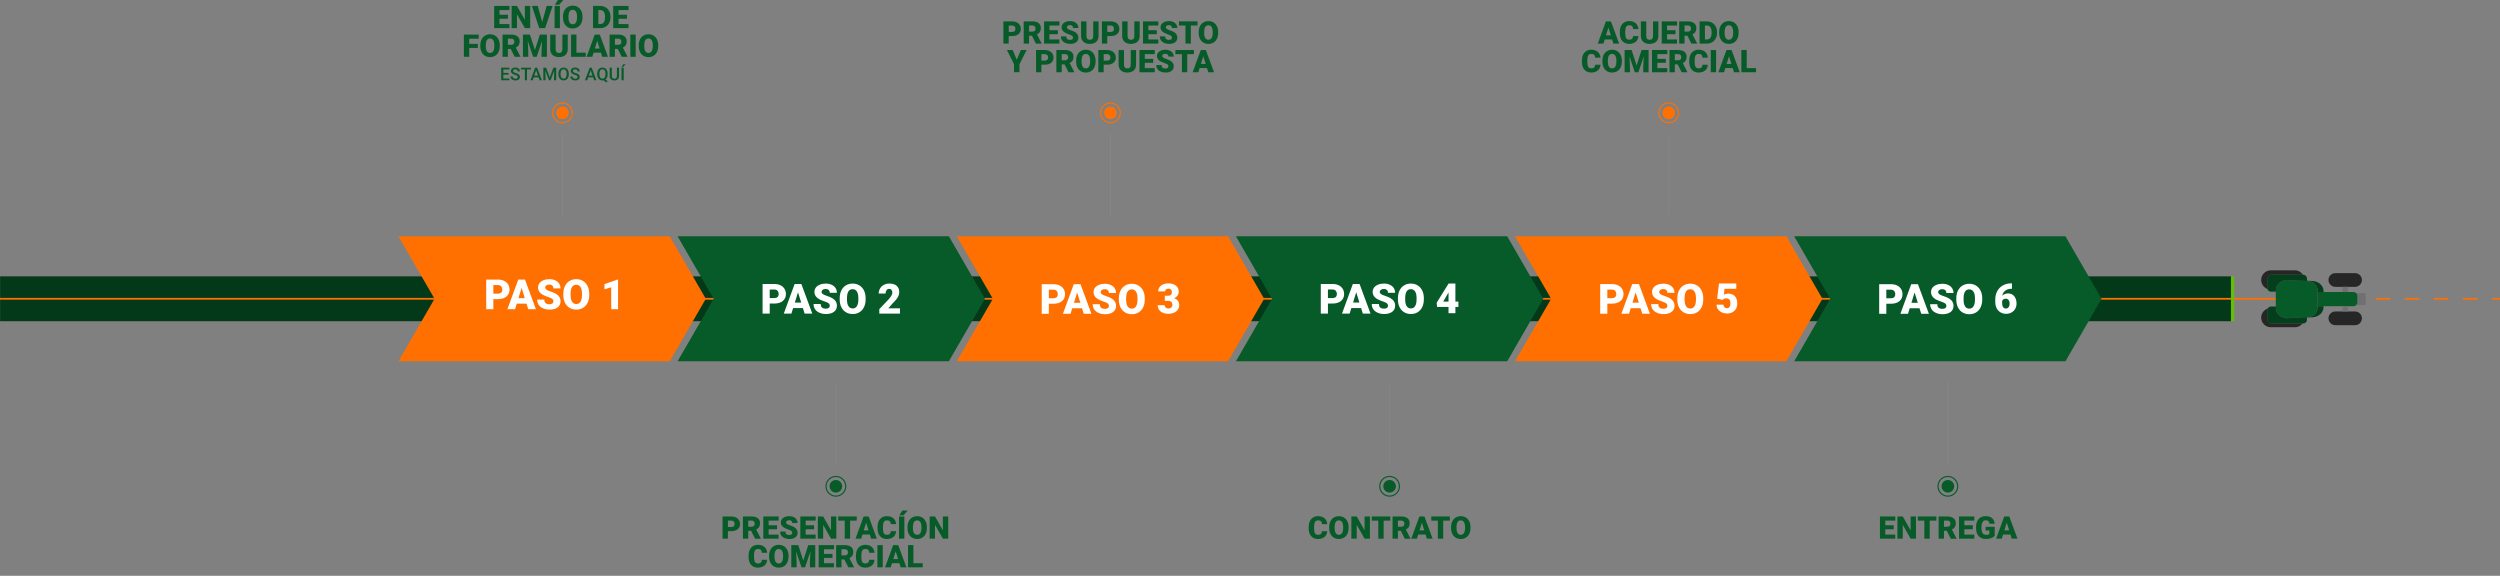 <?xml version="1.0" encoding="UTF-8"?> <svg xmlns="http://www.w3.org/2000/svg" id="a" viewBox="0 0 1920 442.22"><rect x="0" y="0" width="1920" height="442.22" fill="#808080" stroke="none"/><rect x="1762.44" y="228.79" width="6" height="1.35" style="fill:#ff7000; stroke-width:0px;"></rect><path d="M1902.8,230.14h-11.2v-1.35h11.2v1.35h0ZM1880.41,230.14h-11.2v-1.35h11.2v1.35h0ZM1858.02,230.14h-11.2v-1.35h11.2v1.35h0ZM1835.63,230.14h-11.2v-1.35h11.2v1.35h0ZM1813.24,230.14h-11.2v-1.35h11.2v1.35h0ZM1790.85,230.14h-11.2v-1.35h11.2v1.35h0Z" style="fill:#ff7000; stroke-width:0px;"></path><rect x="1914" y="228.79" width="6" height="1.35" style="fill:#ff7000; stroke-width:0px;"></rect><rect x=".08" y="212.24" width="1713.3" height="34.45" style="fill:#033818; stroke-width:0px;"></rect><path d="M0,230.15v-1.37h1752.45v1.37H0Z" style="fill:#ff7000; stroke-width:0px;"></path><rect x="1713.38" y="212.23" width="2.55" height="34.47" style="fill:#63be09; stroke-width:0px;"></rect><path d="M1807.46,234.35v-9.27h8.27c.66,0,1.19.53,1.19,1.19v6.89c0,.66-.53,1.19-1.19,1.19h-8.27Z" style="fill:#707070; stroke-width:0px;"></path><g style="opacity:.3;"><path d="M1807.21,234.35v-9.27h2.78c.48.54.77,1.24.77,2.02v5.22c0,.78-.29,1.49-.77,2.02h-2.78Z" style="fill:#707070; stroke-width:0px;"></path></g><path d="M1755.86,244.43h.14l15.75-.77.81-.04c4.15-.2,7.41-3.63,7.41-7.78v-.68h4.51v.69c0,4.16-3.72,7.59-8.45,7.8l-.61.03-3.67.16-14.6.63c-.44.02-.87,0-1.29-.03h0Z" style="fill:#043f1c; stroke-width:0px;"></path><path d="M1755.86,215c.42-.04.85-.05,1.29-.03l14.6.63,3.67.16.61.03c4.73.2,8.45,3.64,8.45,7.8v.69h-4.51v-.68c0-4.16-3.26-7.58-7.41-7.78l-.81-.04-15.75-.77h-.14Z" style="fill:#043f1c; stroke-width:0px;"></path><g style="opacity:.3;"><path d="M1756,215.01h-.14c.42-.04.85-.05,1.29-.03l14.6.63,3.67.16c3.06,1.17,5.22,4.13,5.22,7.59v.93h-.67v-.68c0-4.16-3.26-7.58-7.41-7.78l-.81-.04-15.75-.77h0Z" style="fill:#292929; stroke-width:0px;"></path></g><g style="opacity:.3;"><path d="M1779.96,235.15h.67v.94c0,3.44-2.15,6.41-5.22,7.57l-3.67.16-14.6.63c-.44.02-.87,0-1.29-.03h.14l15.75-.77.81-.04c4.15-.2,7.41-3.63,7.41-7.78v-.68h0Z" style="fill:#292929; stroke-width:0px;"></path></g><path d="M1736.58,243.96c0-2.03.82-3.87,2.15-5.2.79-.79,1.75-1.4,2.84-1.77-.19.38-.29.8-.29,1.25v7.35c0,1.56,1.27,2.82,2.82,2.82h24.23c-.2.26-.42.51-.65.75-1.33,1.33-3.17,2.15-5.2,2.15h-18.54c-4.06,0-7.35-3.29-7.35-7.35h-.01Z" style="fill:#262626; stroke-width:0px;"></path><path d="M1736.58,214.97c0-2.03.82-3.87,2.15-5.2,1.33-1.33,3.17-2.15,5.2-2.15h18.54c2.61,0,4.9,1.36,6.2,3.4h-24.58c-1.55,0-2.82,1.26-2.82,2.82v7.35c0,.24.03.46.08.68-2.79-1.05-4.78-3.73-4.78-6.89h.01Z" style="fill:#262626; stroke-width:0px;"></path><path d="M1740.82,245.71v-7.57c0-.32.05-.62.15-.9.19-.09.4-.17.6-.24-.19.38-.29.8-.29,1.25v7.35c0,1.56,1.27,2.82,2.82,2.82h24.23c-.05.06-.1.13-.16.19h-24.45c-1.6,0-2.9-1.3-2.9-2.9h0Z" style="fill:#262626; stroke-width:0px;"></path><path d="M1740.82,221.3v-7.57c0-1.61,1.31-2.9,2.9-2.9h24.82c.05.06.09.13.13.19h-24.58c-1.55,0-2.82,1.26-2.82,2.82v7.35c0,.24.03.46.08.68-.18-.07-.35-.14-.52-.22-.02-.12-.02-.23-.02-.35h0Z" style="fill:#262626; stroke-width:0px;"></path><path d="M1779.96,235.15v-10.87h27.55c1.61,0,2.92,1.31,2.92,2.92v5.03c0,1.61-1.31,2.92-2.92,2.92h-27.55Z" style="fill:#075b29; stroke-width:0px;"></path><path d="M1808.69,249.73h-15.16c-2.9,0-5.26-2.36-5.26-5.26h0c0-2.9,2.36-5.26,5.26-5.26h15.16c2.9,0,5.26,2.36,5.26,5.26h0c0,2.9-2.36,5.26-5.26,5.26Z" style="fill:#262626; stroke-width:0px;"></path><path d="M1808.69,220.29h-15.16c-2.9,0-5.26-2.36-5.26-5.26h0c0-2.9,2.36-5.26,5.26-5.26h15.16c2.9,0,5.26,2.36,5.26,5.26h0c0,2.9-2.36,5.26-5.26,5.26Z" style="fill:#262626; stroke-width:0px;"></path><rect x="1799.09" y="235.15" width="4.05" height="4.05" style="fill:#707070; stroke-width:0px;"></rect><rect x="1799.09" y="220.29" width="4.05" height="3.99" style="fill:#707070; stroke-width:0px;"></rect><path d="M1741.28,245.6v-7.35c0-.45.11-.87.29-1.25.46-.93,1.42-1.57,2.53-1.57h3.73v1.22c0,.17,0,.35.02.51.27,3.85,3.71,6.91,8.01,7.27h.14l15.75-.77v1.94c0,1.56-1.26,2.82-2.82,2.82h-24.83c-1.55,0-2.82-1.26-2.82-2.82h0Z" style="fill:#043f1c; stroke-width:0px;"></path><path d="M1741.28,221.19v-7.35c0-1.56,1.27-2.82,2.82-2.82h24.83c1.56,0,2.82,1.26,2.82,2.82v1.94l-15.75-.77h-.14c-4.3.36-7.74,3.42-8.01,7.27-.02.17-.02.34-.02.51v1.22h-3.73c-1.32,0-2.44-.91-2.74-2.14-.06-.22-.08-.44-.08-.68h0Z" style="fill:#043f1c; stroke-width:0px;"></path><g style="opacity:.3;"><path d="M1740.82,245.71v-7.57c0-.32.05-.62.15-.9.19-.09.4-.17.6-.24-.19.38-.29.8-.29,1.25v7.35c0,1.56,1.27,2.82,2.82,2.82h24.23c-.05.06-.1.13-.16.19h-24.45c-1.6,0-2.9-1.3-2.9-2.9h0Z" style="fill:#262626; stroke-width:0px;"></path></g><g style="opacity:.3;"><path d="M1740.82,221.3v-7.57c0-1.61,1.31-2.9,2.9-2.9h24.82c.05.06.09.13.13.19h-24.58c-1.55,0-2.82,1.26-2.82,2.82v7.35c0,.24.03.46.08.68-.18-.07-.35-.14-.52-.22-.02-.12-.02-.23-.02-.35h0Z" style="fill:#262626; stroke-width:0px;"></path></g><path d="M1747.49,236.79v-1.36h.33v1.22c0,.17,0,.35.02.51.27,3.85,3.71,6.91,8.01,7.27h.14l15.75-.77v.3l-15.91.77h-.15c-4.38-.37-7.9-3.5-8.17-7.42-.02-.17-.02-.35-.02-.53h0Z" style="fill:#292929; stroke-width:0px;"></path><path d="M1747.49,224.01v-1.36c0-.18,0-.35.02-.53.28-3.92,3.79-7.05,8.17-7.42h.15l15.91.77v.3l-15.75-.77h-.14c-4.3.36-7.74,3.42-8.01,7.27-.02.17-.02.34-.02.51v1.22h-.33Z" style="fill:#292929; stroke-width:0px;"></path><path d="M1747.83,236.65v-13.86c0-.17,0-.35.02-.51.27-3.85,3.71-6.91,8.01-7.27h.14l15.75.77.81.04c4.15.2,7.41,3.63,7.41,7.78v12.23c0,4.15-3.26,7.57-7.41,7.78l-.81.04-15.75.77h-.14c-4.3-.36-7.74-3.42-8.01-7.27-.02-.17-.02-.34-.02-.51h0Z" style="fill:#075b29; stroke-width:0px;"></path><g style="opacity:.3;"><path d="M1747.49,236.79v-1.36h.33v1.22c0,.17,0,.35.02.51.27,3.85,3.71,6.91,8.01,7.27h.14l15.75-.77v.3l-15.91.77h-.15c-4.38-.37-7.9-3.5-8.17-7.42-.02-.17-.02-.35-.02-.53h0Z" style="fill:#292929; stroke-width:0px;"></path></g><g style="opacity:.3;"><path d="M1747.49,224.01v-1.36c0-.18,0-.35.02-.53.28-3.92,3.79-7.05,8.17-7.42h.15l15.91.77v.3l-15.75-.77h-.14c-4.3.36-7.74,3.42-8.01,7.27-.02.17-.02.34-.02.51v1.22h-.33Z" style="fill:#292929; stroke-width:0px;"></path></g><g style="opacity:.3;"><rect x="1779.97" y="224.28" width=".71" height="10.87" style="fill:#3c3c3c; stroke-width:0px;"></rect></g><g style="opacity:.3;"><rect x="1799.09" y="235.16" width="4.05" height=".26" style="fill:#707070; stroke-width:0px;"></rect></g><g style="opacity:.3;"><rect x="1799.09" y="238.94" width="4.05" height=".26" style="fill:#707070; stroke-width:0px;"></rect></g><g style="opacity:.3;"><rect x="1799.09" y="220.29" width="4.05" height=".26" style="fill:#707070; stroke-width:0px;"></rect></g><g style="opacity:.3;"><rect x="1799.09" y="224.02" width="4.05" height=".26" style="fill:#707070; stroke-width:0px;"></rect></g><path d="M970.87,229.47l-27.72,48h-208.34l21.94-38,5.78-10-5.78-10-21.94-38h208.34l27.72,48h0Z" style="fill:#ff7000; stroke-width:0px;"></path><path d="M1399.62,229.47l-27.72,48h-208.34l21.94-38,5.78-10-5.78-10-21.94-38h208.34l27.72,48h0Z" style="fill:#ff7000; stroke-width:0px;"></path><path d="M1185.24,229.47l-27.72,48h-208.34l21.94-38,5.78-10-5.78-10-21.94-38h208.34l27.72,48h0Z" style="fill:#075b29; stroke-width:0px;"></path><path d="M542.07,229.47l-27.72,48h-208.34l21.94-38,5.79-10-5.79-10-21.94-38h208.34l27.72,48h0Z" style="fill:#ff7000; stroke-width:0px;"></path><path d="M756.45,229.47l-27.72,48h-208.34l21.94-38,5.78-10-5.78-10-21.94-38h208.34l27.72,48h0Z" style="fill:#075b29; stroke-width:0px;"></path><path d="M1613.99,229.47l-27.72,48h-208.34l21.93-38,5.79-10-5.79-10-21.93-38h208.34l27.72,48h0Z" style="fill:#075b29; stroke-width:0px;"></path><path d="M378.88,229.75v7.72h-5.48v-22.75h9.08c1.74,0,3.28.32,4.62.96,1.34.64,2.38,1.55,3.11,2.73.73,1.18,1.1,2.52,1.1,4.02,0,2.22-.79,3.99-2.38,5.32s-3.77,1.99-6.54,1.99h-3.51ZM378.88,225.52h3.59c1.06,0,1.87-.27,2.43-.8s.84-1.28.84-2.25c0-1.06-.29-1.91-.86-2.55-.57-.64-1.35-.96-2.34-.97h-3.66v6.56h0Z" style="fill:#fff; stroke-width:0px;"></path><path d="M404.37,233.22h-7.52l-1.31,4.25h-5.86l8.34-22.75h5.16l8.41,22.75h-5.89l-1.33-4.25h0ZM398.17,228.99h4.89l-2.45-7.89-2.44,7.89h0Z" style="fill:#fff; stroke-width:0px;"></path><path d="M424.98,231.42c0-.8-.28-1.43-.85-1.88-.57-.45-1.57-.91-2.99-1.39-1.43-.48-2.59-.94-3.5-1.39-2.95-1.45-4.42-3.44-4.42-5.97,0-1.26.37-2.37,1.1-3.34.73-.96,1.77-1.71,3.12-2.25,1.34-.54,2.85-.8,4.53-.8s3.1.29,4.4.88c1.3.58,2.3,1.41,3.02,2.49.72,1.08,1.08,2.31,1.08,3.7h-5.47c0-.93-.28-1.65-.85-2.16s-1.34-.77-2.3-.77-1.75.22-2.32.65c-.57.43-.85.98-.85,1.65,0,.58.31,1.11.94,1.59.62.47,1.72.96,3.3,1.47,1.57.51,2.86,1.05,3.88,1.63,2.46,1.42,3.69,3.37,3.69,5.86,0,1.99-.75,3.55-2.25,4.69s-3.56,1.7-6.17,1.7c-1.84,0-3.51-.33-5.01-.99-1.5-.66-2.62-1.57-3.38-2.72-.76-1.15-1.13-2.48-1.13-3.98h5.5c0,1.22.31,2.12.95,2.7.63.58,1.65.87,3.07.87.91,0,1.62-.2,2.15-.59s.79-.94.79-1.65h-.03Z" style="fill:#fff; stroke-width:0px;"></path><path d="M452.54,226.56c0,2.22-.41,4.18-1.23,5.89-.82,1.71-1.99,3.02-3.51,3.95-1.52.93-3.24,1.38-5.18,1.38s-3.66-.45-5.16-1.34-2.67-2.16-3.51-3.82c-.84-1.66-1.28-3.56-1.32-5.7v-1.28c0-2.23.41-4.2,1.23-5.9.82-1.7,1.99-3.02,3.52-3.95,1.53-.93,3.26-1.39,5.21-1.39s3.65.46,5.16,1.38c1.51.92,2.68,2.22,3.52,3.91s1.26,3.63,1.27,5.82v1.05h0ZM446.96,225.61c0-2.26-.38-3.98-1.13-5.15-.76-1.17-1.84-1.76-3.24-1.76-2.75,0-4.2,2.06-4.36,6.19l-.02,1.67c0,2.23.37,3.94,1.11,5.14.74,1.2,1.84,1.8,3.3,1.8s2.45-.59,3.2-1.77c.75-1.18,1.13-2.87,1.14-5.08v-1.05h0Z" style="fill:#fff; stroke-width:0px;"></path><path d="M474.68,237.47h-5.28v-16.81l-5.19,1.52v-4l9.98-3.45h.48v22.75h.01Z" style="fill:#fff; stroke-width:0px;"></path><rect x="431.64" y="102.68" width=".72" height="62.78" style="fill:#868686; stroke-width:0px;"></rect><rect x="641.59" y="293.47" width=".72" height="64" style="fill:#868686; stroke-width:0px;"></rect><path d="M641.96,381.47c-4.41,0-8-3.59-8-8s3.59-8,8-8,8,3.59,8,8-3.59,8-8,8ZM641.96,366.36c-3.92,0-7.11,3.19-7.11,7.11s3.19,7.11,7.11,7.11,7.11-3.19,7.11-7.11-3.19-7.11-7.11-7.11Z" style="fill:#075b29; stroke-width:0px;"></path><circle cx="641.96" cy="373.47" r="4.84" vector-effect="non-scaling-stroke" style="fill:#075b29; stroke-width:0px;"></circle><path d="M432,94.68c-4.41,0-8-3.59-8-8s3.59-8,8-8,8,3.59,8,8-3.59,8-8,8ZM432,79.57c-3.92,0-7.11,3.19-7.11,7.11s3.19,7.11,7.11,7.11,7.11-3.19,7.11-7.11-3.19-7.11-7.11-7.11Z" style="fill:#ff7000; stroke-width:0px;"></path><circle cx="432" cy="86.68" r="4.84" vector-effect="non-scaling-stroke" style="fill:#ff7000; stroke-width:0px;"></circle><rect x="852.47" y="102.68" width=".72" height="62.78" style="fill:#868686; stroke-width:0px;"></rect><rect x="1066.85" y="293.47" width=".72" height="64" style="fill:#868686; stroke-width:0px;"></rect><path d="M1067.21,381.47c-4.41,0-8-3.59-8-8s3.59-8,8-8,8,3.59,8,8-3.59,8-8,8ZM1067.21,366.36c-3.92,0-7.11,3.19-7.11,7.11s3.19,7.11,7.11,7.11,7.11-3.19,7.11-7.11-3.19-7.11-7.11-7.11Z" style="fill:#075b29; stroke-width:0px;"></path><circle cx="1067.21" cy="373.47" r="4.84" vector-effect="non-scaling-stroke" style="fill:#075b29; stroke-width:0px;"></circle><path d="M852.83,94.68c-4.41,0-8-3.59-8-8s3.59-8,8-8,8,3.59,8,8-3.59,8-8,8ZM852.83,79.57c-3.92,0-7.11,3.19-7.11,7.11s3.19,7.11,7.11,7.11,7.11-3.19,7.11-7.11-3.19-7.11-7.11-7.11Z" style="fill:#ff7000; stroke-width:0px;"></path><circle cx="852.83" cy="86.68" r="4.84" vector-effect="non-scaling-stroke" style="fill:#ff7000; stroke-width:0px;"></circle><rect x="1281.22" y="102.68" width=".72" height="62.78" style="fill:#868686; stroke-width:0px;"></rect><rect x="1495.59" y="293.47" width=".72" height="64" style="fill:#868686; stroke-width:0px;"></rect><path d="M1495.96,381.47c-4.41,0-8-3.59-8-8s3.59-8,8-8,8,3.59,8,8-3.59,8-8,8ZM1495.96,366.36c-3.92,0-7.11,3.19-7.11,7.11s3.19,7.11,7.11,7.11,7.11-3.19,7.11-7.11-3.19-7.11-7.11-7.11Z" style="fill:#075b29; stroke-width:0px;"></path><circle cx="1495.96" cy="373.47" r="4.84" vector-effect="non-scaling-stroke" style="fill:#075b29; stroke-width:0px;"></circle><path d="M1281.59,94.68c-4.41,0-8-3.59-8-8s3.59-8,8-8,8,3.59,8,8-3.59,8-8,8ZM1281.59,79.57c-3.92,0-7.11,3.19-7.11,7.11s3.19,7.11,7.11,7.11,7.11-3.19,7.11-7.11-3.19-7.11-7.11-7.11Z" style="fill:#ff7000; stroke-width:0px;"></path><circle cx="1281.59" cy="86.68" r="4.84" vector-effect="non-scaling-stroke" style="fill:#ff7000; stroke-width:0px;"></circle><path d="M591.14,233.14v7.72h-5.48v-22.75h9.08c1.74,0,3.28.32,4.62.96,1.34.64,2.38,1.55,3.11,2.73.73,1.18,1.1,2.52,1.1,4.02,0,2.22-.79,3.99-2.38,5.32s-3.77,1.99-6.54,1.99h-3.51ZM591.14,228.91h3.59c1.06,0,1.87-.27,2.43-.8s.84-1.28.84-2.25c0-1.06-.29-1.91-.86-2.55-.57-.64-1.35-.96-2.34-.97h-3.66v6.56h0Z" style="fill:#fff; stroke-width:0px;"></path><path d="M616.63,236.61h-7.52l-1.31,4.25h-5.86l8.34-22.75h5.16l8.41,22.75h-5.89l-1.33-4.25h0ZM610.43,232.38h4.89l-2.45-7.89-2.44,7.89h0Z" style="fill:#fff; stroke-width:0px;"></path><path d="M637.24,234.81c0-.8-.28-1.43-.85-1.88-.57-.45-1.57-.91-2.99-1.39-1.43-.48-2.59-.94-3.5-1.39-2.95-1.45-4.42-3.44-4.42-5.97,0-1.26.37-2.37,1.1-3.34.73-.96,1.77-1.71,3.12-2.25,1.34-.54,2.85-.8,4.53-.8s3.1.29,4.4.88c1.3.58,2.3,1.41,3.02,2.49.72,1.08,1.08,2.31,1.08,3.7h-5.47c0-.93-.28-1.65-.85-2.16s-1.34-.77-2.3-.77-1.75.22-2.32.65c-.57.43-.85.98-.85,1.65,0,.58.31,1.11.94,1.59.62.47,1.72.96,3.3,1.47,1.57.51,2.86,1.05,3.88,1.63,2.46,1.42,3.69,3.37,3.69,5.86,0,1.99-.75,3.55-2.25,4.69s-3.56,1.7-6.17,1.7c-1.84,0-3.51-.33-5.01-.99-1.5-.66-2.62-1.57-3.38-2.72-.76-1.15-1.13-2.48-1.13-3.98h5.5c0,1.22.31,2.12.95,2.7.63.58,1.65.87,3.07.87.91,0,1.62-.2,2.15-.59s.79-.94.79-1.65h-.03Z" style="fill:#fff; stroke-width:0px;"></path><path d="M664.8,229.95c0,2.22-.41,4.18-1.23,5.89-.82,1.71-1.99,3.02-3.51,3.95-1.52.93-3.24,1.38-5.18,1.38s-3.66-.45-5.16-1.34-2.67-2.16-3.51-3.82c-.84-1.66-1.28-3.56-1.32-5.7v-1.28c0-2.23.41-4.2,1.23-5.9.82-1.7,1.99-3.02,3.52-3.95,1.53-.93,3.26-1.39,5.21-1.39s3.65.46,5.16,1.38c1.51.92,2.68,2.22,3.52,3.91s1.26,3.63,1.27,5.82v1.05h0ZM659.22,229c0-2.26-.38-3.98-1.13-5.15-.76-1.17-1.84-1.76-3.24-1.76-2.75,0-4.2,2.06-4.36,6.19l-.02,1.67c0,2.23.37,3.94,1.11,5.14.74,1.2,1.84,1.8,3.3,1.8s2.45-.59,3.2-1.77c.75-1.18,1.13-2.87,1.14-5.08v-1.05h0Z" style="fill:#fff; stroke-width:0px;"></path><path d="M691.18,240.86h-15.88v-3.44l7.31-7.69c1.8-2.05,2.7-3.68,2.7-4.89,0-.98-.21-1.72-.64-2.23-.43-.51-1.05-.77-1.86-.77s-1.45.34-1.95,1.02c-.5.68-.75,1.53-.75,2.55h-5.28c0-1.4.35-2.68,1.05-3.87.7-1.18,1.67-2.11,2.91-2.77,1.24-.67,2.62-1,4.16-1,2.46,0,4.35.57,5.68,1.7,1.33,1.14,1.99,2.77,1.99,4.89,0,.9-.17,1.77-.5,2.62-.33.85-.85,1.74-1.55,2.67-.7.93-1.84,2.18-3.4,3.74l-2.94,3.39h8.95v4.08Z" style="fill:#fff; stroke-width:0px;"></path><path d="M805.52,233.29v7.72h-5.48v-22.75h9.08c1.74,0,3.28.32,4.62.96,1.34.64,2.38,1.55,3.11,2.73.73,1.18,1.1,2.52,1.1,4.02,0,2.22-.79,3.99-2.38,5.32s-3.77,1.99-6.54,1.99h-3.51ZM805.52,229.06h3.59c1.06,0,1.87-.27,2.43-.8s.84-1.28.84-2.25c0-1.06-.29-1.91-.86-2.55-.57-.64-1.35-.96-2.34-.97h-3.66v6.56h0Z" style="fill:#fff; stroke-width:0px;"></path><path d="M831.01,236.76h-7.52l-1.31,4.25h-5.86l8.34-22.75h5.16l8.41,22.75h-5.89l-1.33-4.25h0ZM824.81,232.53h4.89l-2.45-7.89-2.44,7.89h0Z" style="fill:#fff; stroke-width:0px;"></path><path d="M851.62,234.96c0-.8-.28-1.43-.85-1.88-.57-.45-1.57-.91-2.99-1.39-1.43-.48-2.59-.94-3.5-1.39-2.95-1.45-4.42-3.44-4.42-5.97,0-1.26.37-2.37,1.1-3.34.73-.96,1.77-1.71,3.12-2.25,1.34-.54,2.85-.8,4.53-.8s3.1.29,4.4.88c1.3.58,2.3,1.41,3.02,2.49.72,1.08,1.08,2.31,1.08,3.7h-5.47c0-.93-.28-1.65-.85-2.16s-1.34-.77-2.3-.77-1.75.22-2.32.65c-.57.43-.85.98-.85,1.65,0,.58.31,1.11.94,1.59.62.47,1.72.96,3.3,1.47,1.57.51,2.86,1.05,3.88,1.63,2.46,1.42,3.69,3.37,3.69,5.86,0,1.99-.75,3.55-2.25,4.69s-3.56,1.7-6.17,1.7c-1.84,0-3.51-.33-5.01-.99-1.5-.66-2.62-1.57-3.38-2.72-.76-1.15-1.13-2.48-1.13-3.98h5.5c0,1.22.31,2.12.95,2.7.63.58,1.65.87,3.07.87.91,0,1.62-.2,2.15-.59s.79-.94.79-1.65h-.03Z" style="fill:#fff; stroke-width:0px;"></path><path d="M879.18,230.1c0,2.22-.41,4.18-1.23,5.89-.82,1.71-1.99,3.02-3.51,3.95-1.52.93-3.24,1.38-5.18,1.38s-3.66-.45-5.16-1.34-2.67-2.16-3.51-3.82c-.84-1.66-1.28-3.56-1.32-5.7v-1.28c0-2.23.41-4.2,1.23-5.9.82-1.7,1.99-3.02,3.52-3.95,1.53-.93,3.26-1.39,5.21-1.39s3.65.46,5.16,1.38c1.51.92,2.68,2.22,3.52,3.91s1.26,3.63,1.27,5.82v1.05h0ZM873.6,229.15c0-2.26-.38-3.98-1.13-5.15-.76-1.17-1.84-1.76-3.24-1.76-2.75,0-4.2,2.06-4.36,6.19l-.02,1.67c0,2.23.37,3.94,1.11,5.14.74,1.2,1.84,1.8,3.3,1.8s2.45-.59,3.2-1.77c.75-1.18,1.13-2.87,1.14-5.08v-1.05h0Z" style="fill:#fff; stroke-width:0px;"></path><path d="M894.59,227.12h2.48c1.97,0,2.95-.96,2.95-2.89,0-.75-.23-1.36-.7-1.84-.47-.47-1.13-.71-1.98-.71-.7,0-1.3.2-1.82.61s-.77.91-.77,1.52h-5.27c0-1.2.33-2.27,1-3.2.67-.94,1.59-1.67,2.77-2.2,1.18-.53,2.48-.79,3.9-.79,2.53,0,4.52.58,5.97,1.73,1.45,1.16,2.17,2.75,2.17,4.77,0,.98-.3,1.9-.9,2.77-.6.87-1.47,1.58-2.62,2.12,1.21.44,2.16,1.1,2.84,1.99s1.03,1.99,1.03,3.3c0,2.03-.78,3.66-2.34,4.88s-3.62,1.83-6.16,1.83c-1.49,0-2.87-.28-4.15-.85-1.28-.57-2.24-1.35-2.9-2.36-.66-1-.98-2.15-.98-3.43h5.3c0,.7.28,1.3.84,1.81s1.25.77,2.08.77c.93,0,1.67-.26,2.22-.77.55-.52.83-1.17.83-1.98,0-1.15-.29-1.96-.86-2.44s-1.37-.72-2.38-.72h-2.56v-3.92h.01Z" style="fill:#fff; stroke-width:0px;"></path><path d="M1019.85,233.13v7.72h-5.48v-22.75h9.08c1.74,0,3.28.32,4.62.96,1.34.64,2.38,1.55,3.11,2.73.73,1.18,1.1,2.52,1.1,4.02,0,2.22-.79,3.99-2.38,5.32s-3.77,1.99-6.54,1.99h-3.51ZM1019.85,228.9h3.59c1.06,0,1.87-.27,2.43-.8s.84-1.28.84-2.25c0-1.06-.29-1.91-.86-2.55-.57-.64-1.35-.96-2.34-.97h-3.66v6.56h0Z" style="fill:#fff; stroke-width:0px;"></path><path d="M1045.34,236.6h-7.52l-1.31,4.25h-5.86l8.34-22.75h5.16l8.41,22.75h-5.89l-1.33-4.25h0ZM1039.14,232.37h4.89l-2.45-7.89-2.44,7.89h0Z" style="fill:#fff; stroke-width:0px;"></path><path d="M1065.95,234.8c0-.8-.28-1.43-.85-1.88-.57-.45-1.57-.91-2.99-1.39-1.43-.48-2.59-.94-3.5-1.39-2.95-1.45-4.42-3.44-4.42-5.97,0-1.26.37-2.37,1.1-3.34.73-.96,1.77-1.71,3.12-2.25,1.34-.54,2.85-.8,4.53-.8s3.1.29,4.4.88c1.3.58,2.3,1.41,3.02,2.49.72,1.08,1.08,2.31,1.08,3.7h-5.47c0-.93-.28-1.65-.85-2.16s-1.34-.77-2.3-.77-1.75.22-2.32.65c-.57.43-.85.98-.85,1.65,0,.58.31,1.11.94,1.59.62.47,1.72.96,3.3,1.47,1.57.51,2.86,1.05,3.88,1.63,2.46,1.42,3.69,3.37,3.69,5.86,0,1.99-.75,3.55-2.25,4.69s-3.56,1.7-6.17,1.7c-1.84,0-3.51-.33-5.01-.99-1.5-.66-2.62-1.57-3.38-2.72-.76-1.15-1.13-2.48-1.13-3.98h5.5c0,1.22.31,2.12.95,2.7.63.58,1.65.87,3.07.87.91,0,1.62-.2,2.15-.59s.79-.94.79-1.65h-.03Z" style="fill:#fff; stroke-width:0px;"></path><path d="M1093.51,229.94c0,2.22-.41,4.18-1.23,5.89-.82,1.71-1.99,3.02-3.51,3.95-1.52.93-3.24,1.38-5.18,1.38s-3.66-.45-5.16-1.34-2.67-2.16-3.51-3.82c-.84-1.66-1.28-3.56-1.32-5.7v-1.28c0-2.23.41-4.2,1.23-5.9.82-1.7,1.99-3.02,3.52-3.95,1.53-.93,3.26-1.39,5.21-1.39s3.65.46,5.16,1.38c1.51.92,2.68,2.22,3.52,3.91s1.26,3.63,1.27,5.82v1.05h0ZM1087.93,228.99c0-2.26-.38-3.98-1.13-5.15-.76-1.17-1.84-1.76-3.24-1.76-2.75,0-4.2,2.06-4.36,6.19l-.02,1.67c0,2.23.37,3.94,1.11,5.14.74,1.2,1.84,1.8,3.3,1.8s2.45-.59,3.2-1.77c.75-1.18,1.13-2.87,1.14-5.08v-1.05h0Z" style="fill:#fff; stroke-width:0px;"></path><path d="M1117.74,231.65h2.31v4.06h-2.31v4.83h-5.27v-4.83h-8.8l-.31-3.22,9.11-14.66v-.05h5.27v13.86h0ZM1108.38,231.65h4.09v-7l-.33.53-3.77,6.47h.01Z" style="fill:#fff; stroke-width:0px;"></path><path d="M1234.43,233.21v7.72h-5.48v-22.75h9.08c1.74,0,3.28.32,4.62.96,1.34.64,2.38,1.55,3.11,2.73.73,1.18,1.1,2.52,1.1,4.02,0,2.22-.79,3.99-2.38,5.32s-3.77,1.99-6.54,1.99h-3.51ZM1234.43,228.98h3.59c1.06,0,1.87-.27,2.43-.8s.84-1.28.84-2.25c0-1.06-.29-1.91-.86-2.55-.57-.64-1.35-.96-2.34-.97h-3.66v6.56h0Z" style="fill:#fff; stroke-width:0px;"></path><path d="M1259.92,236.68h-7.52l-1.31,4.25h-5.86l8.34-22.75h5.16l8.41,22.75h-5.89l-1.33-4.25h0ZM1253.72,232.45h4.89l-2.45-7.89-2.44,7.89h0Z" style="fill:#fff; stroke-width:0px;"></path><path d="M1280.53,234.88c0-.8-.28-1.43-.85-1.88-.57-.45-1.57-.91-2.99-1.39-1.43-.48-2.59-.94-3.5-1.39-2.95-1.45-4.42-3.44-4.42-5.97,0-1.26.37-2.37,1.1-3.34.73-.96,1.77-1.71,3.12-2.25,1.34-.54,2.85-.8,4.53-.8s3.1.29,4.4.88c1.3.58,2.3,1.41,3.02,2.49.72,1.08,1.08,2.31,1.08,3.7h-5.47c0-.93-.28-1.65-.85-2.16s-1.34-.77-2.3-.77-1.75.22-2.32.65c-.57.43-.85.98-.85,1.65,0,.58.31,1.11.94,1.59.62.47,1.72.96,3.3,1.47,1.57.51,2.86,1.05,3.88,1.63,2.46,1.42,3.69,3.37,3.69,5.86,0,1.99-.75,3.55-2.25,4.69s-3.56,1.7-6.17,1.7c-1.84,0-3.51-.33-5.01-.99-1.5-.66-2.62-1.57-3.38-2.72-.76-1.15-1.13-2.48-1.13-3.98h5.5c0,1.22.31,2.12.95,2.7.63.58,1.65.87,3.07.87.91,0,1.62-.2,2.15-.59s.79-.94.79-1.65h-.03Z" style="fill:#fff; stroke-width:0px;"></path><path d="M1308.09,230.02c0,2.22-.41,4.18-1.23,5.89-.82,1.71-1.99,3.02-3.51,3.95-1.52.93-3.24,1.38-5.18,1.38s-3.66-.45-5.16-1.34-2.67-2.16-3.51-3.82c-.84-1.66-1.28-3.56-1.32-5.7v-1.28c0-2.23.41-4.2,1.23-5.9.82-1.7,1.99-3.02,3.52-3.95,1.53-.93,3.26-1.39,5.21-1.39s3.65.46,5.16,1.38c1.51.92,2.68,2.22,3.52,3.91s1.26,3.63,1.27,5.82v1.05h0ZM1302.51,229.07c0-2.26-.38-3.98-1.13-5.15-.76-1.17-1.84-1.76-3.24-1.76-2.75,0-4.2,2.06-4.36,6.19l-.02,1.67c0,2.23.37,3.94,1.11,5.14.74,1.2,1.84,1.8,3.3,1.8s2.45-.59,3.2-1.77c.75-1.18,1.13-2.87,1.14-5.08v-1.05h0Z" style="fill:#fff; stroke-width:0px;"></path><path d="M1318.78,229.34l1.39-11.64h13.3v4.09h-9.02l-.52,4.52c.38-.22.87-.41,1.48-.58.61-.17,1.21-.25,1.79-.25,2.26,0,4,.67,5.21,2.01s1.82,3.22,1.82,5.63c0,1.46-.33,2.78-.98,3.96-.65,1.18-1.57,2.09-2.74,2.73-1.18.64-2.57.95-4.17.95-1.43,0-2.77-.29-4.02-.88s-2.23-1.39-2.94-2.42-1.06-2.18-1.05-3.47h5.28c.05.83.32,1.49.8,1.98.48.49,1.11.73,1.89.73,1.77,0,2.66-1.31,2.66-3.93,0-2.42-1.08-3.63-3.25-3.63-1.23,0-2.15.39-2.75,1.19l-4.19-.99h.01Z" style="fill:#fff; stroke-width:0px;"></path><path d="M1448.69,233.29v7.72h-5.48v-22.75h9.08c1.74,0,3.28.32,4.62.96,1.34.64,2.38,1.55,3.11,2.73.73,1.18,1.1,2.52,1.1,4.02,0,2.22-.79,3.99-2.38,5.32s-3.77,1.99-6.54,1.99h-3.51ZM1448.69,229.06h3.59c1.06,0,1.87-.27,2.43-.8s.84-1.28.84-2.25c0-1.06-.29-1.91-.86-2.55-.57-.64-1.35-.96-2.34-.97h-3.66v6.56h0Z" style="fill:#fff; stroke-width:0px;"></path><path d="M1474.18,236.76h-7.52l-1.31,4.25h-5.86l8.34-22.75h5.16l8.41,22.75h-5.89l-1.33-4.25h0ZM1467.98,232.53h4.89l-2.45-7.89-2.44,7.89h0Z" style="fill:#fff; stroke-width:0px;"></path><path d="M1494.79,234.96c0-.8-.28-1.43-.85-1.88-.57-.45-1.57-.91-2.99-1.39-1.43-.48-2.59-.94-3.5-1.39-2.95-1.45-4.42-3.44-4.42-5.97,0-1.26.37-2.37,1.1-3.34.73-.96,1.77-1.71,3.12-2.25,1.34-.54,2.85-.8,4.53-.8s3.1.29,4.4.88c1.3.58,2.3,1.41,3.02,2.49.72,1.08,1.08,2.31,1.08,3.7h-5.47c0-.93-.28-1.65-.85-2.16s-1.34-.77-2.3-.77-1.75.22-2.32.65c-.57.43-.85.98-.85,1.65,0,.58.31,1.11.94,1.59.62.47,1.72.96,3.3,1.47,1.57.51,2.86,1.05,3.88,1.63,2.46,1.42,3.69,3.37,3.69,5.86,0,1.99-.75,3.55-2.25,4.69s-3.56,1.7-6.17,1.7c-1.84,0-3.51-.33-5.01-.99-1.5-.66-2.62-1.57-3.38-2.72-.76-1.15-1.13-2.48-1.13-3.98h5.5c0,1.22.31,2.12.95,2.7.63.58,1.65.87,3.07.87.91,0,1.62-.2,2.15-.59s.79-.94.79-1.65h-.03Z" style="fill:#fff; stroke-width:0px;"></path><path d="M1522.35,230.1c0,2.22-.41,4.18-1.23,5.89-.82,1.71-1.99,3.02-3.51,3.95-1.52.93-3.24,1.38-5.18,1.38s-3.66-.45-5.16-1.34-2.67-2.16-3.51-3.82c-.84-1.66-1.28-3.56-1.32-5.7v-1.28c0-2.23.41-4.2,1.23-5.9.82-1.7,1.99-3.02,3.52-3.95,1.53-.93,3.26-1.39,5.21-1.39s3.65.46,5.16,1.38c1.51.92,2.68,2.22,3.52,3.91s1.26,3.63,1.27,5.82v1.05h0ZM1516.77,229.15c0-2.26-.38-3.98-1.13-5.15-.76-1.17-1.84-1.76-3.24-1.76-2.75,0-4.2,2.06-4.36,6.19l-.02,1.67c0,2.23.37,3.94,1.11,5.14.74,1.2,1.84,1.8,3.3,1.8s2.45-.59,3.2-1.77c.75-1.18,1.13-2.87,1.14-5.08v-1.05h0Z" style="fill:#fff; stroke-width:0px;"></path><path d="M1545.18,217.62v4.14h-.23c-1.97,0-3.59.47-4.85,1.41-1.27.94-2.04,2.25-2.34,3.93,1.19-1.17,2.69-1.75,4.5-1.75,1.97,0,3.54.72,4.7,2.16,1.17,1.44,1.75,3.32,1.75,5.66,0,1.45-.34,2.78-1.02,3.98-.68,1.21-1.64,2.15-2.86,2.84-1.22.68-2.58,1.02-4.07,1.02-1.62,0-3.06-.37-4.33-1.1-1.27-.73-2.26-1.78-2.97-3.15-.71-1.36-1.07-2.94-1.09-4.72v-2.11c0-2.34.5-4.45,1.51-6.32,1-1.87,2.44-3.34,4.3-4.4s3.93-1.59,6.2-1.59h.8ZM1540.43,229.39c-.7,0-1.28.16-1.75.48-.47.32-.82.72-1.05,1.19v1.58c0,2.88.99,4.31,2.98,4.31.8,0,1.47-.36,2.01-1.08.54-.72.8-1.62.8-2.7s-.27-2.02-.82-2.73c-.55-.71-1.27-1.05-2.18-1.05h.01Z" style="fill:#fff; stroke-width:0px;"></path><path d="M390.54,57.33h-3.97v2.97h4.64v1.34h-6.31v-9.66h6.27v1.35h-4.59v2.67h3.97v1.33Z" style="fill:#075b29; stroke-width:0px;"></path><path d="M397.62,59.16c0-.42-.15-.75-.45-.98s-.84-.46-1.61-.7c-.78-.23-1.4-.5-1.86-.78-.88-.55-1.32-1.27-1.32-2.16,0-.78.32-1.42.95-1.92s1.46-.76,2.47-.76c.67,0,1.27.12,1.8.37.53.25.94.6,1.24,1.06.3.46.45.96.45,1.52h-1.67c0-.5-.16-.9-.47-1.18-.32-.29-.77-.43-1.36-.43-.55,0-.97.12-1.28.35-.3.23-.45.56-.45.98,0,.35.16.65.49.89.33.24.87.47,1.62.69s1.35.48,1.81.76c.46.29.79.61,1,.98.21.37.32.8.32,1.3,0,.8-.31,1.44-.93,1.92-.62.48-1.45.71-2.51.71-.7,0-1.34-.13-1.93-.39s-1.04-.62-1.37-1.07c-.32-.46-.49-.99-.49-1.59h1.68c0,.55.18.97.54,1.27.36.3.88.45,1.56.45.58,0,1.02-.12,1.32-.35.29-.24.44-.55.44-.94Z" style="fill:#075b29; stroke-width:0px;"></path><path d="M407.75,53.34h-3.01v8.3h-1.66v-8.3h-2.98v-1.35h7.66v1.35Z" style="fill:#075b29; stroke-width:0px;"></path><path d="M413.62,59.39h-3.74l-.78,2.25h-1.74l3.65-9.66h1.51l3.65,9.66h-1.75l-.79-2.25ZM410.35,58.04h2.8l-1.4-4.01-1.4,4.01Z" style="fill:#075b29; stroke-width:0px;"></path><path d="M419.43,51.99l2.79,7.4,2.78-7.4h2.17v9.66h-1.67v-3.18l.17-4.26-2.85,7.44h-1.2l-2.84-7.43.17,4.25v3.18h-1.67v-9.66h2.18Z" style="fill:#075b29; stroke-width:0px;"></path><path d="M436.85,57.07c0,.95-.16,1.78-.49,2.49s-.79,1.26-1.4,1.64-1.31.57-2.1.57-1.48-.19-2.09-.57-1.09-.93-1.42-1.63c-.33-.71-.5-1.52-.51-2.45v-.54c0-.94.17-1.77.5-2.49.33-.72.8-1.27,1.41-1.65.61-.38,1.31-.57,2.09-.57s1.48.19,2.09.57,1.08.92,1.41,1.63c.33.71.5,1.54.5,2.48v.54ZM435.18,56.56c0-1.07-.2-1.89-.61-2.46-.4-.57-.98-.86-1.72-.86s-1.29.28-1.7.85c-.41.57-.62,1.37-.63,2.41v.56c0,1.06.21,1.88.62,2.46.41.58.99.87,1.72.87s1.31-.28,1.71-.85c.4-.57.6-1.39.6-2.48v-.5Z" style="fill:#075b29; stroke-width:0px;"></path><path d="M443.57,59.16c0-.42-.15-.75-.45-.98s-.84-.46-1.61-.7c-.78-.23-1.4-.5-1.86-.78-.88-.55-1.32-1.27-1.32-2.16,0-.78.32-1.42.95-1.92s1.46-.76,2.47-.76c.67,0,1.27.12,1.8.37.53.25.94.6,1.24,1.06.3.46.45.96.45,1.52h-1.67c0-.5-.16-.9-.47-1.18-.32-.29-.77-.43-1.36-.43-.55,0-.97.12-1.28.35-.3.23-.45.56-.45.98,0,.35.16.65.49.89.33.24.87.47,1.62.69s1.35.48,1.81.76c.46.29.79.61,1,.98.21.37.32.8.32,1.3,0,.8-.31,1.44-.93,1.92-.62.48-1.45.71-2.51.71-.7,0-1.34-.13-1.93-.39s-1.04-.62-1.37-1.07c-.32-.46-.49-.99-.49-1.59h1.68c0,.55.18.97.54,1.27.36.3.88.45,1.56.45.58,0,1.02-.12,1.32-.35.29-.24.44-.55.44-.94Z" style="fill:#075b29; stroke-width:0px;"></path><path d="M455.51,59.39h-3.74l-.78,2.25h-1.74l3.65-9.66h1.51l3.65,9.66h-1.75l-.79-2.25ZM452.24,58.04h2.8l-1.4-4.01-1.4,4.01Z" style="fill:#075b29; stroke-width:0px;"></path><path d="M466.68,57.07c0,.92-.15,1.71-.43,2.38-.29.67-.7,1.2-1.22,1.59l1.66,1.29-1.09.98-2.06-1.62c-.27.06-.56.09-.87.09-.78,0-1.47-.19-2.09-.57s-1.09-.93-1.42-1.63c-.33-.71-.5-1.52-.51-2.45v-.54c0-.94.17-1.77.5-2.49s.8-1.27,1.41-1.65,1.3-.57,2.09-.57,1.5.19,2.11.57c.61.38,1.08.92,1.41,1.63s.5,1.54.5,2.48v.54ZM464.99,56.56c0-1.09-.2-1.91-.61-2.47-.41-.56-.98-.84-1.72-.84s-1.29.28-1.69.85c-.41.57-.62,1.37-.63,2.4v.56c0,1.04.2,1.86.61,2.45.41.59.98.88,1.72.88s1.32-.28,1.72-.85c.4-.57.6-1.39.6-2.48v-.5Z" style="fill:#075b29; stroke-width:0px;"></path><path d="M475.44,51.99v6.45c0,1.03-.33,1.84-.98,2.44-.66.6-1.53.9-2.62.9s-1.98-.3-2.63-.89c-.65-.59-.97-1.41-.97-2.46v-6.45h1.67v6.46c0,.65.16,1.14.49,1.48.33.34.81.51,1.45.51,1.29,0,1.94-.68,1.94-2.04v-6.41h1.67Z" style="fill:#075b29; stroke-width:0px;"></path><path d="M479,61.64h-1.67v-9.66h1.67v9.66ZM478.64,49.35h1.84l-1.84,2.01h-1.29s1.29-2.01,1.29-2.01Z" style="fill:#075b29; stroke-width:0px;"></path><path d="M390.09,14.38h-6.47v4.08h7.64v3.16h-11.75V4.56h11.78v3.18h-7.66v3.6h6.47v3.05Z" style="fill:#075b29; stroke-width:0px;"></path><path d="M407.18,21.62h-4.09l-6.05-10.62v10.62h-4.11V4.56h4.11l6.04,10.62V4.56h4.1v17.06Z" style="fill:#075b29; stroke-width:0px;"></path><path d="M416.41,16.98l3.4-12.42h4.59l-5.74,17.06h-4.5l-5.7-17.06h4.56l3.39,12.42Z" style="fill:#075b29; stroke-width:0px;"></path><path d="M430.02,21.62h-4.1V4.56h4.1v17.06ZM428.46,0h4.17l-3.26,3.68h-3.22S428.46,0,428.46,0Z" style="fill:#075b29; stroke-width:0px;"></path><path d="M447.33,13.44c0,1.66-.31,3.14-.93,4.42s-1.49,2.27-2.63,2.96-2.43,1.04-3.88,1.04-2.74-.33-3.87-1-2-1.62-2.63-2.87-.96-2.67-.99-4.28v-.96c0-1.67.31-3.15.92-4.42s1.49-2.26,2.64-2.96,2.45-1.04,3.91-1.04,2.73.34,3.87,1.03,2.01,1.67,2.64,2.94.95,2.72.96,4.37v.79ZM443.15,12.73c0-1.7-.28-2.98-.85-3.86s-1.38-1.32-2.43-1.32c-2.06,0-3.15,1.55-3.27,4.64v1.25c-.01,1.67.27,2.96.82,3.86s1.38,1.35,2.47,1.35,1.84-.44,2.4-1.32.85-2.15.86-3.81v-.79Z" style="fill:#075b29; stroke-width:0px;"></path><path d="M455.43,21.62V4.56h5.5c1.51,0,2.86.34,4.07,1.03s2.14,1.65,2.82,2.89,1.02,2.64,1.03,4.19v.79c0,1.56-.33,2.96-.99,4.2s-1.59,2.21-2.79,2.91-2.54,1.05-4.01,1.06h-5.61ZM459.54,7.74v10.72h1.43c1.18,0,2.09-.42,2.72-1.26s.95-2.09.95-3.74v-.74c0-1.65-.32-2.89-.95-3.73s-1.55-1.25-2.77-1.25h-1.38Z" style="fill:#075b29; stroke-width:0px;"></path><path d="M481.53,14.38h-6.47v4.08h7.64v3.16h-11.75V4.56h11.78v3.18h-7.66v3.6h6.47v3.05Z" style="fill:#075b29; stroke-width:0px;"></path><path d="M366.99,36.83h-6.63v6.8h-4.11v-17.06h11.41v3.18h-7.3v3.93h6.63v3.16Z" style="fill:#075b29; stroke-width:0px;"></path><path d="M383.82,35.44c0,1.66-.31,3.14-.93,4.42s-1.49,2.27-2.63,2.96-2.43,1.04-3.88,1.04-2.74-.33-3.87-1-2-1.62-2.63-2.87-.96-2.67-.99-4.28v-.96c0-1.67.31-3.15.92-4.42s1.49-2.26,2.64-2.96,2.45-1.04,3.91-1.04,2.73.34,3.87,1.03,2.01,1.67,2.64,2.94.95,2.72.96,4.37v.79ZM379.64,34.73c0-1.7-.28-2.98-.85-3.86s-1.38-1.32-2.43-1.32c-2.06,0-3.15,1.55-3.27,4.64v1.25c-.01,1.67.27,2.96.82,3.86s1.38,1.35,2.47,1.35,1.84-.44,2.4-1.32.85-2.15.86-3.81v-.79Z" style="fill:#075b29; stroke-width:0px;"></path><path d="M392.28,37.59h-2.23v6.04h-4.11v-17.06h6.71c2.02,0,3.61.45,4.75,1.35s1.71,2.17,1.71,3.8c0,1.19-.24,2.17-.72,2.95-.48.78-1.23,1.41-2.26,1.9l3.56,6.89v.18h-4.41l-3.01-6.04ZM390.06,34.42h2.6c.78,0,1.37-.21,1.76-.62s.59-.98.59-1.72-.2-1.31-.6-1.73-.98-.63-1.76-.63h-2.6v4.7Z" style="fill:#075b29; stroke-width:0px;"></path><path d="M407,26.56l3.81,11.87,3.8-11.87h5.41v17.06h-4.12v-3.98l.4-8.16-4.12,12.14h-2.72l-4.14-12.15.4,8.17v3.98h-4.11v-17.06h5.4Z" style="fill:#075b29; stroke-width:0px;"></path><path d="M436.02,26.56v11.17c0,1.27-.27,2.36-.81,3.29s-1.31,1.63-2.32,2.12-2.2.73-3.57.73c-2.08,0-3.71-.54-4.91-1.62s-1.8-2.55-1.83-4.43v-11.25h4.14v11.33c.05,1.87.91,2.8,2.6,2.8.85,0,1.5-.23,1.93-.7s.66-1.23.66-2.29v-11.14h4.11Z" style="fill:#075b29; stroke-width:0px;"></path><path d="M442.7,40.46h7.16v3.16h-11.27v-17.06h4.11v13.9Z" style="fill:#075b29; stroke-width:0px;"></path><path d="M461.51,40.44h-5.64l-.98,3.19h-4.39l6.26-17.06h3.87l6.3,17.06h-4.42l-1-3.19ZM456.85,37.26h3.67l-1.84-5.92-1.83,5.92Z" style="fill:#075b29; stroke-width:0px;"></path><path d="M474.5,37.59h-2.23v6.04h-4.11v-17.06h6.71c2.02,0,3.61.45,4.75,1.35s1.71,2.17,1.71,3.8c0,1.19-.24,2.17-.72,2.95-.48.78-1.23,1.41-2.26,1.9l3.56,6.89v.18h-4.41l-3.01-6.04ZM472.27,34.42h2.6c.78,0,1.37-.21,1.76-.62s.59-.98.59-1.72-.2-1.31-.6-1.73-.98-.63-1.76-.63h-2.6v4.7Z" style="fill:#075b29; stroke-width:0px;"></path><path d="M488.2,43.62h-4.1v-17.06h4.1v17.06Z" style="fill:#075b29; stroke-width:0px;"></path><path d="M505.51,35.44c0,1.66-.31,3.14-.93,4.42s-1.49,2.27-2.63,2.96-2.43,1.04-3.88,1.04-2.74-.33-3.87-1-2-1.62-2.63-2.87-.96-2.67-.99-4.28v-.96c0-1.67.31-3.15.92-4.42s1.49-2.26,2.64-2.96,2.45-1.04,3.91-1.04,2.73.34,3.87,1.03,2.01,1.67,2.64,2.94.95,2.72.96,4.37v.79ZM501.33,34.73c0-1.7-.28-2.98-.85-3.86s-1.38-1.32-2.43-1.32c-2.06,0-3.15,1.55-3.27,4.64v1.25c-.01,1.67.27,2.96.82,3.86s1.38,1.35,2.47,1.35,1.84-.44,2.4-1.32.85-2.15.86-3.81v-.79Z" style="fill:#075b29; stroke-width:0px;"></path><path d="M559.04,407.92v5.79h-4.11v-17.06h6.81c1.3,0,2.46.24,3.46.72s1.78,1.16,2.33,2.05.83,1.89.83,3.02c0,1.66-.6,2.99-1.79,3.99s-2.83,1.49-4.9,1.49h-2.62ZM559.04,404.75h2.7c.8,0,1.4-.2,1.82-.6s.63-.96.63-1.69c0-.8-.21-1.43-.64-1.91s-1.02-.72-1.76-.73h-2.74v4.92Z" style="fill:#075b29; stroke-width:0px;"></path><path d="M576.88,407.68h-2.23v6.04h-4.11v-17.06h6.71c2.02,0,3.61.45,4.75,1.35s1.71,2.17,1.71,3.8c0,1.19-.24,2.17-.72,2.95s-1.23,1.41-2.26,1.9l3.56,6.89v.18h-4.41l-3.01-6.04ZM574.66,404.51h2.6c.78,0,1.37-.21,1.76-.62s.59-.98.59-1.72-.2-1.31-.6-1.73-.98-.63-1.76-.63h-2.6v4.7Z" style="fill:#075b29; stroke-width:0px;"></path><path d="M596.78,406.47h-6.47v4.08h7.64v3.16h-11.75v-17.06h11.78v3.18h-7.66v3.6h6.47v3.05Z" style="fill:#075b29; stroke-width:0px;"></path><path d="M608.43,409.18c0-.6-.21-1.07-.64-1.41s-1.17-.68-2.24-1.04-1.95-.71-2.62-1.04c-2.21-1.09-3.32-2.58-3.32-4.48,0-.95.28-1.78.83-2.5s1.33-1.29,2.34-1.69,2.14-.6,3.4-.6,2.33.22,3.3.66,1.73,1.06,2.27,1.87.81,1.73.81,2.77h-4.1c0-.7-.21-1.23-.64-1.62s-1-.57-1.73-.57-1.31.16-1.74.49-.64.74-.64,1.24c0,.44.23.83.7,1.19s1.29.72,2.47,1.1,2.15.79,2.91,1.22c1.84,1.06,2.77,2.53,2.77,4.39,0,1.49-.56,2.66-1.69,3.52s-2.67,1.28-4.63,1.28c-1.38,0-2.63-.25-3.76-.74s-1.96-1.18-2.53-2.04-.85-1.86-.85-2.98h4.12c0,.91.24,1.59.71,2.02s1.24.65,2.3.65c.68,0,1.22-.15,1.61-.44s.59-.71.59-1.24Z" style="fill:#075b29; stroke-width:0px;"></path><path d="M625.24,406.47h-6.47v4.08h7.64v3.16h-11.75v-17.06h11.78v3.18h-7.66v3.6h6.47v3.05Z" style="fill:#075b29; stroke-width:0px;"></path><path d="M642.33,413.71h-4.09l-6.05-10.62v10.62h-4.11v-17.06h4.11l6.04,10.62v-10.62h4.1v17.06Z" style="fill:#075b29; stroke-width:0px;"></path><path d="M657.99,399.83h-5.12v13.89h-4.11v-13.89h-5.03v-3.18h14.26v3.18Z" style="fill:#075b29; stroke-width:0px;"></path><path d="M668.01,410.52h-5.64l-.98,3.19h-4.39l6.26-17.06h3.87l6.3,17.06h-4.42l-1-3.19ZM663.36,407.35h3.67l-1.84-5.92-1.83,5.92Z" style="fill:#075b29; stroke-width:0px;"></path><path d="M688.22,407.94c-.05,1.19-.38,2.24-.96,3.15s-1.41,1.62-2.47,2.12-2.27.75-3.63.75c-2.24,0-4.01-.73-5.3-2.19s-1.93-3.52-1.93-6.19v-.84c0-1.67.29-3.13.87-4.39s1.42-2.22,2.51-2.91,2.36-1.03,3.8-1.03c2.07,0,3.73.54,4.99,1.63s1.97,2.59,2.14,4.51h-4.1c-.03-1.04-.29-1.79-.79-2.24s-1.24-.68-2.25-.68-1.77.38-2.25,1.15-.73,1.99-.75,3.67v1.21c0,1.82.23,3.12.69,3.9s1.24,1.17,2.36,1.17c.95,0,1.67-.22,2.17-.67s.77-1.15.8-2.12h4.09Z" style="fill:#075b29; stroke-width:0px;"></path><path d="M694.55,413.71h-4.1v-17.06h4.1v17.06ZM692.99,392.08h4.17l-3.26,3.68h-3.22s2.31-3.68,2.31-3.68Z" style="fill:#075b29; stroke-width:0px;"></path><path d="M711.86,405.53c0,1.66-.31,3.14-.93,4.42s-1.49,2.27-2.63,2.96-2.43,1.04-3.88,1.04-2.74-.33-3.87-1-2-1.62-2.63-2.87-.96-2.67-.99-4.28v-.96c0-1.67.31-3.15.92-4.42s1.49-2.26,2.64-2.96,2.45-1.04,3.91-1.04,2.73.34,3.87,1.03,2.01,1.67,2.64,2.94.95,2.72.96,4.37v.79ZM707.68,404.82c0-1.7-.28-2.98-.85-3.86s-1.38-1.32-2.43-1.32c-2.06,0-3.15,1.55-3.27,4.64v1.25c-.01,1.67.27,2.96.82,3.86s1.38,1.35,2.47,1.35,1.84-.44,2.4-1.32.85-2.15.86-3.81v-.79Z" style="fill:#075b29; stroke-width:0px;"></path><path d="M728.23,413.71h-4.09l-6.05-10.62v10.62h-4.11v-17.06h4.11l6.04,10.62v-10.62h4.1v17.06Z" style="fill:#075b29; stroke-width:0px;"></path><path d="M589.18,429.94c-.05,1.19-.38,2.24-.96,3.15s-1.41,1.62-2.47,2.12-2.27.75-3.63.75c-2.24,0-4.01-.73-5.3-2.19s-1.93-3.52-1.93-6.19v-.84c0-1.67.29-3.13.87-4.39s1.42-2.22,2.51-2.91,2.36-1.03,3.8-1.03c2.07,0,3.73.54,4.99,1.63s1.97,2.59,2.14,4.51h-4.1c-.03-1.04-.29-1.79-.79-2.24s-1.24-.68-2.25-.68-1.77.38-2.25,1.15-.73,1.99-.75,3.67v1.21c0,1.82.23,3.12.69,3.9s1.24,1.17,2.36,1.17c.95,0,1.67-.22,2.17-.67s.77-1.15.8-2.12h4.09Z" style="fill:#075b29; stroke-width:0px;"></path><path d="M605.58,427.53c0,1.66-.31,3.14-.93,4.42s-1.49,2.27-2.63,2.96-2.43,1.04-3.88,1.04-2.74-.33-3.87-1-2-1.62-2.63-2.87-.96-2.67-.99-4.28v-.96c0-1.67.31-3.15.92-4.42s1.49-2.26,2.64-2.96,2.45-1.04,3.91-1.04,2.73.34,3.87,1.03,2.01,1.67,2.64,2.94.95,2.72.96,4.37v.79ZM601.39,426.82c0-1.7-.28-2.98-.85-3.86s-1.38-1.32-2.43-1.32c-2.06,0-3.15,1.55-3.27,4.64v1.25c-.01,1.67.27,2.96.82,3.86s1.38,1.35,2.47,1.35,1.84-.44,2.4-1.32.85-2.15.86-3.81v-.79Z" style="fill:#075b29; stroke-width:0px;"></path><path d="M613.1,418.65l3.81,11.87,3.8-11.87h5.41v17.06h-4.12v-3.98l.4-8.16-4.12,12.14h-2.72l-4.14-12.15.4,8.17v3.98h-4.11v-17.06h5.4Z" style="fill:#075b29; stroke-width:0px;"></path><path d="M639.32,428.47h-6.47v4.08h7.64v3.16h-11.75v-17.06h11.78v3.18h-7.66v3.6h6.47v3.05Z" style="fill:#075b29; stroke-width:0px;"></path><path d="M648.5,429.68h-2.23v6.04h-4.11v-17.06h6.71c2.02,0,3.61.45,4.75,1.35s1.71,2.17,1.71,3.8c0,1.19-.24,2.17-.72,2.95s-1.23,1.41-2.26,1.9l3.56,6.89v.18h-4.41l-3.01-6.04ZM646.28,426.51h2.6c.78,0,1.37-.21,1.76-.62s.59-.98.59-1.72-.2-1.31-.6-1.73-.98-.63-1.76-.63h-2.6v4.7Z" style="fill:#075b29; stroke-width:0px;"></path><path d="M671.62,429.94c-.05,1.19-.38,2.24-.96,3.15s-1.41,1.62-2.47,2.12-2.27.75-3.63.75c-2.24,0-4.01-.73-5.3-2.19s-1.93-3.52-1.93-6.19v-.84c0-1.67.29-3.13.87-4.39s1.42-2.22,2.51-2.91,2.36-1.03,3.8-1.03c2.07,0,3.73.54,4.99,1.63s1.97,2.59,2.14,4.51h-4.1c-.03-1.04-.29-1.79-.79-2.24s-1.24-.68-2.25-.68-1.77.38-2.25,1.15-.73,1.99-.75,3.67v1.21c0,1.82.23,3.12.69,3.9s1.24,1.17,2.36,1.17c.95,0,1.67-.22,2.17-.67s.77-1.15.8-2.12h4.09Z" style="fill:#075b29; stroke-width:0px;"></path><path d="M677.95,435.71h-4.1v-17.06h4.1v17.06Z" style="fill:#075b29; stroke-width:0px;"></path><path d="M690.71,432.52h-5.64l-.98,3.19h-4.39l6.26-17.06h3.87l6.3,17.06h-4.42l-1-3.19ZM686.06,429.35h3.67l-1.84-5.92-1.83,5.92Z" style="fill:#075b29; stroke-width:0px;"></path><path d="M701.48,432.55h7.16v3.16h-11.27v-17.06h4.11v13.9Z" style="fill:#075b29; stroke-width:0px;"></path><path d="M1019.34,407.94c-.05,1.19-.38,2.24-.96,3.15s-1.41,1.62-2.47,2.12-2.27.75-3.63.75c-2.24,0-4.01-.73-5.3-2.19s-1.93-3.52-1.93-6.19v-.84c0-1.67.29-3.13.87-4.39s1.42-2.22,2.51-2.91,2.36-1.03,3.8-1.03c2.07,0,3.73.54,4.99,1.63s1.97,2.59,2.14,4.51h-4.1c-.03-1.04-.29-1.79-.79-2.24s-1.24-.68-2.25-.68-1.77.38-2.25,1.15-.73,1.99-.75,3.67v1.21c0,1.82.23,3.12.69,3.9s1.24,1.17,2.36,1.17c.95,0,1.67-.22,2.17-.67s.77-1.15.8-2.12h4.09Z" style="fill:#075b29; stroke-width:0px;"></path><path d="M1035.73,405.53c0,1.66-.31,3.14-.93,4.42s-1.49,2.27-2.63,2.96-2.43,1.04-3.88,1.04-2.74-.33-3.87-1-2-1.62-2.63-2.87-.96-2.67-.99-4.28v-.96c0-1.67.31-3.15.92-4.42s1.49-2.26,2.64-2.96,2.45-1.04,3.91-1.04,2.73.34,3.87,1.03,2.01,1.67,2.64,2.94.95,2.72.96,4.37v.79ZM1031.55,404.82c0-1.7-.28-2.98-.85-3.86s-1.38-1.32-2.43-1.32c-2.06,0-3.15,1.55-3.27,4.64v1.25c-.01,1.67.27,2.96.82,3.86s1.38,1.35,2.47,1.35,1.84-.44,2.4-1.32.85-2.15.86-3.81v-.79Z" style="fill:#075b29; stroke-width:0px;"></path><path d="M1052.1,413.71h-4.09l-6.05-10.62v10.62h-4.11v-17.06h4.11l6.04,10.62v-10.62h4.1v17.06Z" style="fill:#075b29; stroke-width:0px;"></path><path d="M1067.76,399.83h-5.12v13.89h-4.11v-13.89h-5.03v-3.18h14.26v3.18Z" style="fill:#075b29; stroke-width:0px;"></path><path d="M1075.83,407.68h-2.23v6.04h-4.11v-17.06h6.71c2.02,0,3.61.45,4.75,1.35s1.71,2.17,1.71,3.8c0,1.19-.24,2.17-.72,2.95s-1.23,1.41-2.26,1.9l3.56,6.89v.18h-4.41l-3.01-6.04ZM1073.61,404.51h2.6c.78,0,1.37-.21,1.76-.62s.59-.98.59-1.72-.2-1.31-.6-1.73-.98-.63-1.76-.63h-2.6v4.7Z" style="fill:#075b29; stroke-width:0px;"></path><path d="M1094.84,410.52h-5.64l-.98,3.19h-4.39l6.26-17.06h3.87l6.3,17.06h-4.42l-1-3.19ZM1090.19,407.35h3.67l-1.84-5.92-1.83,5.92Z" style="fill:#075b29; stroke-width:0px;"></path><path d="M1113.49,399.83h-5.12v13.89h-4.11v-13.89h-5.03v-3.18h14.26v3.18Z" style="fill:#075b29; stroke-width:0px;"></path><path d="M1129.34,405.53c0,1.66-.31,3.14-.93,4.42s-1.49,2.27-2.63,2.96-2.43,1.04-3.88,1.04-2.74-.33-3.87-1-2-1.62-2.63-2.87-.96-2.67-.99-4.28v-.96c0-1.67.31-3.15.92-4.42s1.49-2.26,2.64-2.96,2.45-1.04,3.91-1.04,2.73.34,3.87,1.03,2.01,1.67,2.64,2.94.95,2.72.96,4.37v.79ZM1125.16,404.82c0-1.7-.28-2.98-.85-3.86s-1.38-1.32-2.43-1.32c-2.06,0-3.15,1.55-3.27,4.64v1.25c-.01,1.67.27,2.96.82,3.86s1.38,1.35,2.47,1.35,1.84-.44,2.4-1.32.85-2.15.86-3.81v-.79Z" style="fill:#075b29; stroke-width:0px;"></path><path d="M1454.38,406.47h-6.47v4.08h7.64v3.16h-11.75v-17.06h11.78v3.18h-7.66v3.6h6.47v3.05Z" style="fill:#075b29; stroke-width:0px;"></path><path d="M1471.47,413.71h-4.09l-6.05-10.62v10.62h-4.11v-17.06h4.11l6.04,10.62v-10.62h4.1v17.06Z" style="fill:#075b29; stroke-width:0px;"></path><path d="M1487.13,399.83h-5.12v13.89h-4.11v-13.89h-5.03v-3.18h14.26v3.18Z" style="fill:#075b29; stroke-width:0px;"></path><path d="M1495.2,407.68h-2.23v6.04h-4.11v-17.06h6.71c2.02,0,3.61.45,4.75,1.35s1.71,2.17,1.71,3.8c0,1.19-.24,2.17-.72,2.95s-1.23,1.41-2.26,1.9l3.56,6.89v.18h-4.41l-3.01-6.04ZM1492.98,404.51h2.6c.78,0,1.37-.21,1.76-.62s.59-.98.59-1.72-.2-1.31-.6-1.73-.98-.63-1.76-.63h-2.6v4.7Z" style="fill:#075b29; stroke-width:0px;"></path><path d="M1515.1,406.47h-6.47v4.08h7.64v3.16h-11.75v-17.06h11.78v3.18h-7.66v3.6h6.47v3.05Z" style="fill:#075b29; stroke-width:0px;"></path><path d="M1531.92,411.6c-.63.7-1.56,1.27-2.78,1.7s-2.55.64-4.01.64c-2.23,0-4.02-.68-5.36-2.05s-2.05-3.27-2.14-5.71v-1.48c-.01-1.68.29-3.15.88-4.4s1.44-2.22,2.55-2.89,2.38-1.01,3.84-1.01c2.12,0,3.78.49,4.95,1.46s1.86,2.42,2.06,4.35h-3.96c-.14-.95-.45-1.63-.91-2.04s-1.13-.61-1.99-.61c-1.03,0-1.83.44-2.39,1.31s-.85,2.12-.86,3.75v1.03c0,1.7.29,2.98.87,3.84s1.5,1.28,2.75,1.28c1.07,0,1.87-.24,2.39-.71v-2.65h-2.86v-2.82h6.97v7.01Z" style="fill:#075b29; stroke-width:0px;"></path><path d="M1544,410.52h-5.64l-.98,3.19h-4.39l6.26-17.06h3.87l6.3,17.06h-4.42l-1-3.19ZM1539.35,407.35h3.67l-1.84-5.92-1.83,5.92Z" style="fill:#075b29; stroke-width:0px;"></path><path d="M774.7,27.69v5.79h-4.11v-17.06h6.81c1.3,0,2.46.24,3.46.72s1.78,1.16,2.33,2.05.83,1.89.83,3.02c0,1.66-.6,2.99-1.79,3.99s-2.83,1.49-4.9,1.49h-2.62ZM774.7,24.52h2.7c.8,0,1.4-.2,1.82-.6s.63-.96.63-1.69c0-.8-.21-1.43-.64-1.91s-1.02-.72-1.76-.73h-2.74v4.92Z" style="fill:#075b29; stroke-width:0px;"></path><path d="M792.54,27.44h-2.23v6.04h-4.11v-17.06h6.71c2.02,0,3.61.45,4.75,1.35s1.71,2.17,1.71,3.8c0,1.19-.24,2.17-.72,2.95-.48.78-1.23,1.41-2.26,1.9l3.56,6.89v.18h-4.41l-3.01-6.04ZM790.32,24.28h2.6c.78,0,1.37-.21,1.76-.62s.59-.98.59-1.72-.2-1.31-.6-1.73-.98-.63-1.76-.63h-2.6v4.7Z" style="fill:#075b29; stroke-width:0px;"></path><path d="M812.44,26.24h-6.47v4.08h7.64v3.16h-11.75v-17.06h11.78v3.18h-7.66v3.6h6.47v3.05Z" style="fill:#075b29; stroke-width:0px;"></path><path d="M824.09,28.94c0-.6-.21-1.07-.64-1.41s-1.17-.68-2.24-1.04-1.95-.71-2.62-1.04c-2.21-1.09-3.32-2.58-3.32-4.48,0-.95.28-1.78.83-2.5s1.33-1.29,2.34-1.69,2.14-.6,3.4-.6,2.33.22,3.3.66,1.73,1.06,2.27,1.87.81,1.73.81,2.77h-4.1c0-.7-.21-1.23-.64-1.62s-1-.57-1.73-.57-1.31.16-1.74.49-.64.74-.64,1.24c0,.44.23.83.7,1.19s1.29.72,2.47,1.1,2.15.79,2.91,1.22c1.84,1.06,2.77,2.53,2.77,4.39,0,1.49-.56,2.66-1.69,3.52s-2.67,1.28-4.63,1.28c-1.38,0-2.63-.25-3.76-.74s-1.96-1.18-2.53-2.04-.85-1.86-.85-2.98h4.12c0,.91.24,1.59.71,2.02s1.24.65,2.3.65c.68,0,1.22-.15,1.61-.44s.59-.71.59-1.24Z" style="fill:#075b29; stroke-width:0px;"></path><path d="M843.7,16.42v11.17c0,1.27-.27,2.36-.81,3.29s-1.31,1.63-2.32,2.12-2.2.73-3.57.73c-2.08,0-3.71-.54-4.91-1.62s-1.8-2.55-1.83-4.43v-11.25h4.14v11.33c.05,1.87.91,2.8,2.6,2.8.85,0,1.5-.23,1.93-.7s.66-1.23.66-2.29v-11.14h4.11Z" style="fill:#075b29; stroke-width:0px;"></path><path d="M850.38,27.69v5.79h-4.11v-17.06h6.81c1.3,0,2.46.24,3.46.72s1.78,1.16,2.33,2.05.83,1.89.83,3.02c0,1.66-.6,2.99-1.79,3.99s-2.83,1.49-4.9,1.49h-2.62ZM850.38,24.52h2.7c.8,0,1.4-.2,1.82-.6s.63-.96.63-1.69c0-.8-.21-1.43-.64-1.91s-1.02-.72-1.76-.73h-2.74v4.92Z" style="fill:#075b29; stroke-width:0px;"></path><path d="M875.27,16.42v11.17c0,1.27-.27,2.36-.81,3.29s-1.31,1.63-2.32,2.12-2.2.73-3.57.73c-2.08,0-3.71-.54-4.91-1.62s-1.8-2.55-1.83-4.43v-11.25h4.14v11.33c.05,1.87.91,2.8,2.6,2.8.85,0,1.5-.23,1.93-.7s.66-1.23.66-2.29v-11.14h4.11Z" style="fill:#075b29; stroke-width:0px;"></path><path d="M888.41,26.24h-6.47v4.08h7.64v3.16h-11.75v-17.06h11.78v3.18h-7.66v3.6h6.47v3.05Z" style="fill:#075b29; stroke-width:0px;"></path><path d="M900.06,28.94c0-.6-.21-1.07-.64-1.41s-1.17-.68-2.24-1.04-1.95-.71-2.62-1.04c-2.21-1.09-3.32-2.58-3.32-4.48,0-.95.28-1.78.83-2.5s1.33-1.29,2.34-1.69,2.14-.6,3.4-.6,2.33.22,3.3.66,1.73,1.06,2.27,1.87.81,1.73.81,2.77h-4.1c0-.7-.21-1.23-.64-1.62s-1-.57-1.73-.57-1.31.16-1.74.49-.64.74-.64,1.24c0,.44.23.83.7,1.19s1.29.72,2.47,1.1,2.15.79,2.91,1.22c1.84,1.06,2.77,2.53,2.77,4.39,0,1.49-.56,2.66-1.69,3.52s-2.67,1.28-4.63,1.28c-1.38,0-2.63-.25-3.76-.74s-1.96-1.18-2.53-2.04-.85-1.86-.85-2.98h4.12c0,.91.24,1.59.71,2.02s1.24.65,2.3.65c.68,0,1.22-.15,1.61-.44s.59-.71.59-1.24Z" style="fill:#075b29; stroke-width:0px;"></path><path d="M919.68,19.59h-5.12v13.89h-4.11v-13.89h-5.03v-3.18h14.26v3.18Z" style="fill:#075b29; stroke-width:0px;"></path><path d="M935.54,25.3c0,1.66-.31,3.14-.93,4.42s-1.49,2.27-2.63,2.96-2.43,1.04-3.88,1.04-2.74-.33-3.87-1-2-1.62-2.63-2.87-.96-2.67-.99-4.28v-.96c0-1.67.31-3.15.92-4.42s1.49-2.26,2.64-2.96,2.45-1.04,3.91-1.04,2.73.34,3.87,1.03,2.01,1.67,2.64,2.94.95,2.72.96,4.37v.79ZM931.35,24.59c0-1.7-.28-2.98-.85-3.86s-1.38-1.32-2.43-1.32c-2.06,0-3.15,1.55-3.27,4.64v1.25c-.01,1.67.27,2.96.82,3.86s1.38,1.35,2.47,1.35,1.84-.44,2.4-1.32.85-2.15.86-3.81v-.79Z" style="fill:#075b29; stroke-width:0px;"></path><path d="M780.87,45.82l3.14-7.41h4.44l-5.5,10.93v6.13h-4.17v-6.13l-5.48-10.93h4.42l3.15,7.41Z" style="fill:#075b29; stroke-width:0px;"></path><path d="M799.79,49.69v5.79h-4.11v-17.06h6.81c1.3,0,2.46.24,3.46.72s1.78,1.16,2.33,2.05.83,1.89.83,3.02c0,1.66-.6,2.99-1.79,3.99s-2.83,1.49-4.9,1.49h-2.62ZM799.79,46.52h2.7c.8,0,1.4-.2,1.82-.6s.63-.96.63-1.69c0-.8-.21-1.43-.64-1.91s-1.02-.72-1.76-.73h-2.74v4.92Z" style="fill:#075b29; stroke-width:0px;"></path><path d="M817.63,49.44h-2.23v6.04h-4.11v-17.06h6.71c2.02,0,3.61.45,4.75,1.35s1.71,2.17,1.71,3.8c0,1.19-.24,2.17-.72,2.95-.48.78-1.23,1.41-2.26,1.9l3.56,6.89v.18h-4.41l-3.01-6.04ZM815.41,46.28h2.6c.78,0,1.37-.21,1.76-.62s.59-.98.59-1.72-.2-1.31-.6-1.73-.98-.63-1.76-.63h-2.6v4.7Z" style="fill:#075b29; stroke-width:0px;"></path><path d="M841.4,47.3c0,1.66-.31,3.14-.93,4.42s-1.49,2.27-2.63,2.96-2.43,1.04-3.88,1.04-2.74-.33-3.87-1-2-1.62-2.63-2.87-.96-2.67-.99-4.28v-.96c0-1.67.31-3.15.92-4.42s1.49-2.26,2.64-2.96,2.45-1.04,3.91-1.04,2.73.34,3.87,1.03,2.01,1.67,2.64,2.94.95,2.72.96,4.37v.79ZM837.21,46.59c0-1.7-.28-2.98-.85-3.86s-1.38-1.32-2.43-1.32c-2.06,0-3.15,1.55-3.27,4.64v1.25c-.01,1.67.27,2.96.82,3.86s1.38,1.35,2.47,1.35,1.84-.44,2.4-1.32.85-2.15.86-3.81v-.79Z" style="fill:#075b29; stroke-width:0px;"></path><path d="M847.63,49.69v5.79h-4.11v-17.06h6.81c1.3,0,2.46.24,3.46.72s1.78,1.16,2.33,2.05.83,1.89.83,3.02c0,1.66-.6,2.99-1.79,3.99s-2.83,1.49-4.9,1.49h-2.62ZM847.63,46.52h2.7c.8,0,1.4-.2,1.82-.6s.63-.96.63-1.69c0-.8-.21-1.43-.64-1.91s-1.02-.72-1.76-.73h-2.74v4.92Z" style="fill:#075b29; stroke-width:0px;"></path><path d="M872.52,38.42v11.17c0,1.27-.27,2.36-.81,3.29s-1.31,1.63-2.32,2.12-2.2.73-3.57.73c-2.08,0-3.71-.54-4.91-1.62s-1.8-2.55-1.83-4.43v-11.25h4.14v11.33c.05,1.87.91,2.8,2.6,2.8.85,0,1.5-.23,1.93-.7s.66-1.23.66-2.29v-11.14h4.11Z" style="fill:#075b29; stroke-width:0px;"></path><path d="M885.67,48.24h-6.47v4.08h7.64v3.16h-11.75v-17.06h11.78v3.18h-7.66v3.6h6.47v3.05Z" style="fill:#075b29; stroke-width:0px;"></path><path d="M897.32,50.94c0-.6-.21-1.07-.64-1.41s-1.17-.68-2.24-1.04-1.95-.71-2.62-1.04c-2.21-1.09-3.32-2.58-3.32-4.48,0-.95.28-1.78.83-2.5s1.33-1.29,2.34-1.69,2.14-.6,3.4-.6,2.33.22,3.3.66,1.73,1.06,2.27,1.87.81,1.73.81,2.77h-4.1c0-.7-.21-1.23-.64-1.62s-1-.57-1.73-.57-1.31.16-1.74.49-.64.74-.64,1.24c0,.44.23.83.7,1.19s1.29.72,2.47,1.1,2.15.79,2.91,1.22c1.84,1.06,2.77,2.53,2.77,4.39,0,1.49-.56,2.66-1.69,3.52s-2.67,1.28-4.63,1.28c-1.38,0-2.63-.25-3.76-.74s-1.96-1.18-2.53-2.04-.85-1.86-.85-2.98h4.12c0,.91.24,1.59.71,2.02s1.24.65,2.3.65c.68,0,1.22-.15,1.61-.44s.59-.71.59-1.24Z" style="fill:#075b29; stroke-width:0px;"></path><path d="M916.94,41.59h-5.12v13.89h-4.11v-13.89h-5.03v-3.18h14.26v3.18Z" style="fill:#075b29; stroke-width:0px;"></path><path d="M926.96,52.29h-5.64l-.98,3.19h-4.39l6.26-17.06h3.87l6.3,17.06h-4.42l-1-3.19ZM922.3,49.12h3.67l-1.84-5.92-1.83,5.92Z" style="fill:#075b29; stroke-width:0px;"></path><path d="M1238.08,30.29h-5.64l-.98,3.19h-4.39l6.26-17.06h3.87l6.3,17.06h-4.42l-1-3.19ZM1233.43,27.12h3.67l-1.84-5.92-1.83,5.92Z" style="fill:#075b29; stroke-width:0px;"></path><path d="M1258.3,27.7c-.05,1.19-.38,2.24-.96,3.15s-1.41,1.62-2.47,2.12-2.27.75-3.63.75c-2.24,0-4.01-.73-5.3-2.19s-1.93-3.52-1.93-6.19v-.84c0-1.67.29-3.13.87-4.39s1.42-2.22,2.51-2.91,2.36-1.03,3.8-1.03c2.07,0,3.73.54,4.99,1.63s1.97,2.59,2.14,4.51h-4.1c-.03-1.04-.29-1.79-.79-2.24s-1.24-.68-2.25-.68-1.77.38-2.25,1.15-.73,1.99-.75,3.67v1.21c0,1.82.23,3.12.69,3.9s1.24,1.17,2.36,1.17c.95,0,1.67-.22,2.17-.67s.77-1.15.8-2.12h4.09Z" style="fill:#075b29; stroke-width:0px;"></path><path d="M1273.63,16.42v11.17c0,1.27-.27,2.36-.81,3.29s-1.31,1.63-2.32,2.12-2.2.73-3.57.73c-2.08,0-3.71-.54-4.91-1.62s-1.8-2.55-1.83-4.43v-11.25h4.14v11.33c.05,1.87.91,2.8,2.6,2.8.85,0,1.5-.23,1.93-.7s.66-1.23.66-2.29v-11.14h4.11Z" style="fill:#075b29; stroke-width:0px;"></path><path d="M1286.78,26.24h-6.47v4.08h7.64v3.16h-11.75v-17.06h11.78v3.18h-7.66v3.6h6.47v3.05Z" style="fill:#075b29; stroke-width:0px;"></path><path d="M1295.96,27.44h-2.23v6.04h-4.11v-17.06h6.71c2.02,0,3.61.45,4.75,1.35s1.71,2.17,1.71,3.8c0,1.19-.24,2.17-.72,2.95-.48.78-1.23,1.41-2.26,1.9l3.56,6.89v.18h-4.41l-3.01-6.04ZM1293.74,24.28h2.6c.78,0,1.37-.21,1.76-.62s.59-.98.59-1.72-.2-1.31-.6-1.73-.98-.63-1.76-.63h-2.6v4.7Z" style="fill:#075b29; stroke-width:0px;"></path><path d="M1305.28,33.48v-17.06h5.5c1.51,0,2.86.34,4.07,1.03s2.14,1.65,2.82,2.89,1.02,2.64,1.03,4.19v.79c0,1.56-.33,2.96-.99,4.2s-1.59,2.21-2.79,2.91-2.54,1.05-4.01,1.06h-5.61ZM1309.39,19.59v10.72h1.43c1.18,0,2.09-.42,2.72-1.26s.95-2.09.95-3.74v-.74c0-1.65-.32-2.89-.95-3.73s-1.55-1.25-2.77-1.25h-1.38Z" style="fill:#075b29; stroke-width:0px;"></path><path d="M1335.24,25.3c0,1.66-.31,3.14-.93,4.42s-1.49,2.27-2.63,2.96-2.43,1.04-3.88,1.04-2.74-.33-3.87-1-2-1.62-2.63-2.87-.96-2.67-.99-4.28v-.96c0-1.67.31-3.15.92-4.42s1.49-2.26,2.64-2.96,2.45-1.04,3.91-1.04,2.73.34,3.87,1.03,2.01,1.67,2.64,2.94.95,2.72.96,4.37v.79ZM1331.06,24.59c0-1.7-.28-2.98-.85-3.86s-1.38-1.32-2.43-1.32c-2.06,0-3.15,1.55-3.27,4.64v1.25c-.01,1.67.27,2.96.82,3.86s1.38,1.35,2.47,1.35,1.84-.44,2.4-1.32.85-2.15.86-3.81v-.79Z" style="fill:#075b29; stroke-width:0px;"></path><path d="M1229.18,49.7c-.05,1.19-.38,2.24-.96,3.15s-1.41,1.62-2.47,2.12-2.27.75-3.63.75c-2.24,0-4.01-.73-5.3-2.19s-1.93-3.52-1.93-6.19v-.84c0-1.67.29-3.13.87-4.39s1.42-2.22,2.51-2.91,2.36-1.03,3.8-1.03c2.07,0,3.73.54,4.99,1.63s1.97,2.59,2.14,4.51h-4.1c-.03-1.04-.29-1.79-.79-2.24s-1.24-.68-2.25-.68-1.77.38-2.25,1.15-.73,1.99-.75,3.67v1.21c0,1.82.23,3.12.69,3.9s1.24,1.17,2.36,1.17c.95,0,1.67-.22,2.17-.67s.77-1.15.8-2.12h4.09Z" style="fill:#075b29; stroke-width:0px;"></path><path d="M1245.58,47.3c0,1.66-.31,3.14-.93,4.42s-1.49,2.27-2.63,2.96-2.43,1.04-3.88,1.04-2.74-.33-3.87-1-2-1.62-2.63-2.87-.96-2.67-.99-4.28v-.96c0-1.67.31-3.15.92-4.42s1.49-2.26,2.64-2.96,2.45-1.04,3.91-1.04,2.73.34,3.87,1.03,2.01,1.67,2.64,2.94.95,2.72.96,4.37v.79ZM1241.39,46.59c0-1.7-.28-2.98-.85-3.86s-1.38-1.32-2.43-1.32c-2.06,0-3.15,1.55-3.27,4.64v1.25c-.01,1.67.27,2.96.82,3.86s1.38,1.35,2.47,1.35,1.84-.44,2.4-1.32.85-2.15.86-3.81v-.79Z" style="fill:#075b29; stroke-width:0px;"></path><path d="M1253.1,38.42l3.81,11.87,3.8-11.87h5.41v17.06h-4.12v-3.98l.4-8.16-4.12,12.14h-2.72l-4.14-12.15.4,8.17v3.98h-4.11v-17.06h5.4Z" style="fill:#075b29; stroke-width:0px;"></path><path d="M1279.32,48.24h-6.47v4.08h7.64v3.16h-11.75v-17.06h11.78v3.18h-7.66v3.6h6.47v3.05Z" style="fill:#075b29; stroke-width:0px;"></path><path d="M1288.5,49.44h-2.23v6.04h-4.11v-17.06h6.71c2.02,0,3.61.45,4.75,1.35s1.71,2.17,1.71,3.8c0,1.19-.24,2.17-.72,2.95-.48.78-1.23,1.41-2.26,1.9l3.56,6.89v.18h-4.41l-3.01-6.04ZM1286.28,46.28h2.6c.78,0,1.37-.21,1.76-.62s.59-.98.59-1.72-.2-1.31-.6-1.73-.98-.63-1.76-.63h-2.6v4.7Z" style="fill:#075b29; stroke-width:0px;"></path><path d="M1311.62,49.7c-.05,1.19-.38,2.24-.96,3.15s-1.41,1.62-2.47,2.12-2.27.75-3.63.75c-2.24,0-4.01-.73-5.3-2.19s-1.93-3.52-1.93-6.19v-.84c0-1.67.29-3.13.87-4.39s1.42-2.22,2.51-2.91,2.36-1.03,3.8-1.03c2.07,0,3.73.54,4.99,1.63s1.97,2.59,2.14,4.51h-4.1c-.03-1.04-.29-1.79-.79-2.24s-1.24-.68-2.25-.68-1.77.38-2.25,1.15-.73,1.99-.75,3.67v1.21c0,1.82.23,3.12.69,3.9s1.24,1.17,2.36,1.17c.95,0,1.67-.22,2.17-.67s.77-1.15.8-2.12h4.09Z" style="fill:#075b29; stroke-width:0px;"></path><path d="M1317.95,55.48h-4.1v-17.06h4.1v17.06Z" style="fill:#075b29; stroke-width:0px;"></path><path d="M1330.71,52.29h-5.64l-.98,3.19h-4.39l6.26-17.06h3.87l6.3,17.06h-4.42l-1-3.19ZM1326.06,49.12h3.67l-1.84-5.92-1.83,5.92Z" style="fill:#075b29; stroke-width:0px;"></path><path d="M1341.48,52.32h7.16v3.16h-11.27v-17.06h4.11v13.9Z" style="fill:#075b29; stroke-width:0px;"></path></svg> 